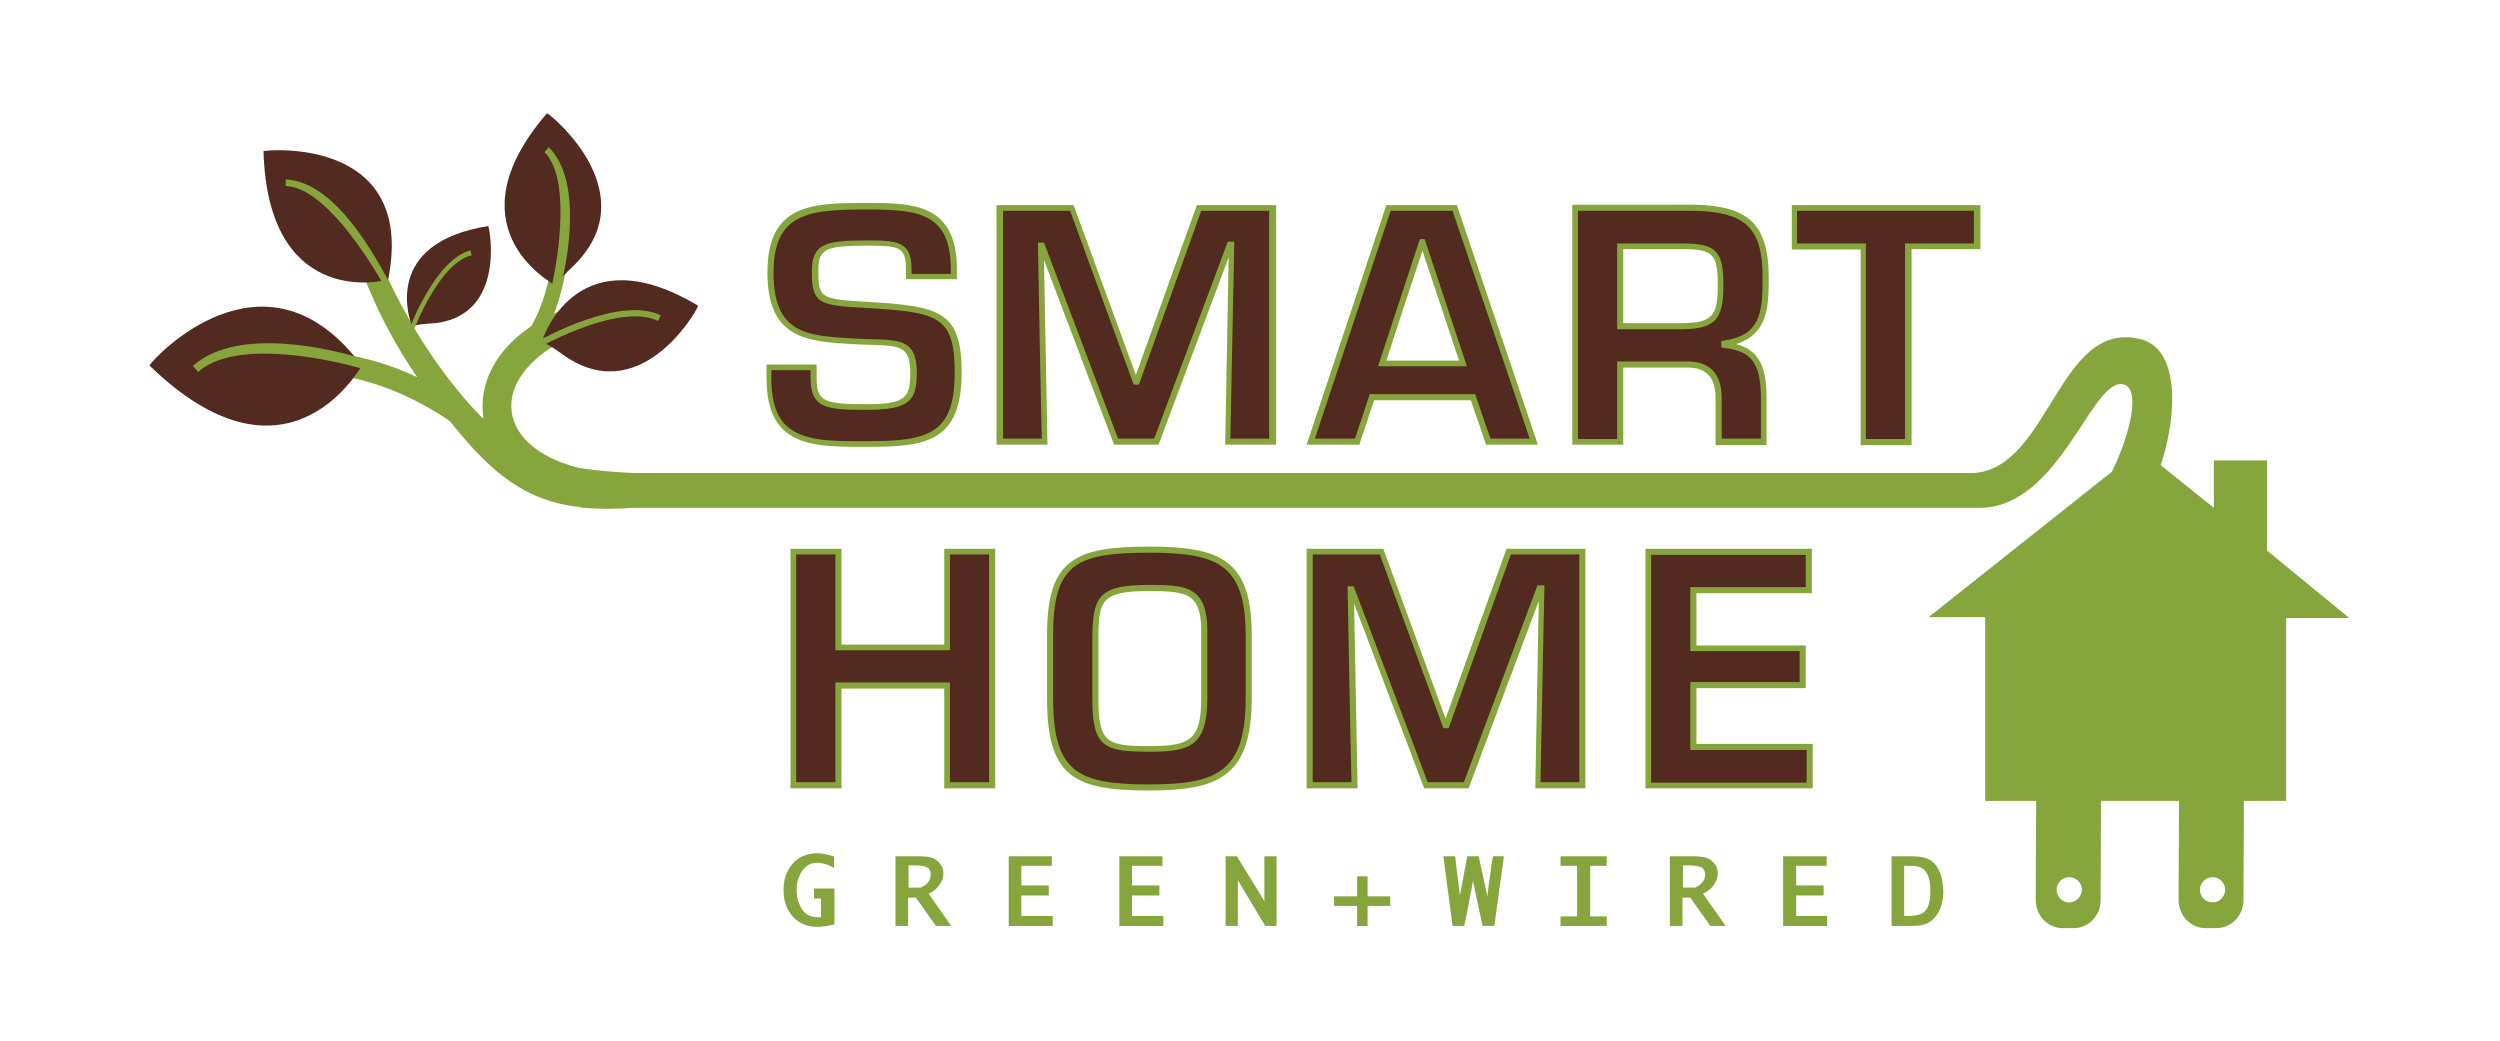 <?xml version="1.0" encoding="utf-8"?>
<!-- Generator: Adobe Illustrator 23.0.0, SVG Export Plug-In . SVG Version: 6.00 Build 0)  -->
<svg version="1.1" id="Layer_1" xmlns="http://www.w3.org/2000/svg" xmlns:xlink="http://www.w3.org/1999/xlink" x="0px" y="0px"
	 viewBox="0 0 574 239" style="enable-background:new 0 0 574 239;" xml:space="preserve">
<style type="text/css">
	.st0{fill:#87A53D;}
	.st1{fill:#522A1F;}
</style>
<g>
	<g>
		<path class="st0" d="M520.5,126.4v-20.7h-12.2v10.9l-12.2-9.8c3.9-11.8,4.3-26.6-4.5-28.9c-18.9-4.9-21,29.6-38.4,30.7v0H145.5
			c-4.8-0.2-9-0.6-12.7-1.2l0,0c-9.5-2.4-15.2-7.6-15.4-13.9c-0.2-7.1,6.8-14.1,17.4-17.4l-1.9-6.3c-13.7,4.2-22.3,13.5-22.1,23.8
			c0,0.9,0.1,1.7,0.2,2.5c-0.1-0.1-0.3-0.2-0.4-0.3c-2.7-2.7-5.5-6-8.5-10c-10.6-14-16.6-30-16.6-30.2l-3.9,2.3
			c0.2,0.6,4.3,14.5,14.2,28.7c-8.1-3.8-18.4-6.7-30.3-5.9l0.3,4.9c16.2-1.1,29.5,5.6,37.5,11.1c9.4,11.8,17.2,18.4,30.3,19.8v0.1
			h0.6c3.3,0.3,7,0.3,11.1,0h309.4v0c18.1-0.2,25.5-29.5,32.6-28.4c4.5,0.7,1.7,11.7-2.4,20.1l-42.1,33.4l13,0v42.2h11.7
			c0,0,0,0,0,0l-0.1,22.8c0,1.7,0.7,3.4,1.9,4.6c1.2,1.2,2.7,1.8,4.3,1.8l2.5,0c3.4,0,6.2-2.8,6.2-6.4l0.1-22.8c0,0,0,0,0,0h17.9
			c0,0.7-0.1,22.8-0.1,22.8c0,1.7,0.7,3.4,1.9,4.6c1.2,1.2,2.7,1.8,4.3,1.8c0,0,2.5,0,2.5,0c3.4,0,6.2-2.9,6.2-6.4
			c0,0,0.1-22.8,0.1-22.8h9.7v-42l14.5,0L520.5,126.4z M475.1,207.2c-1.6,0-2.9-1.3-2.9-2.9c0-1.6,1.3-2.9,2.9-2.9
			c1.6,0,2.9,1.3,2.9,2.9C478,205.8,476.7,207.2,475.1,207.2 M508,207.2c-1.6,0-2.9-1.3-2.9-2.9c0-1.6,1.3-2.9,2.9-2.9
			c1.6,0,2.9,1.3,2.9,2.9C510.9,205.8,509.6,207.2,508,207.2"/>
		<path class="st0" d="M126.9,51.8c1,22.8-12.1,31.8-12.6,32.2l1.9,2.9c0.6-0.4,15.2-10.4,14.2-35.3L126.9,51.8z"/>
		<path class="st1" d="M125.6,26c1.5,0.8,23.1,18.9,5.7,35.4c-1.4,1.3-2.5,2.5-3.6,4.2C125.6,64.5,103.5,51.6,125.6,26"/>
		<path class="st0" d="M125,34.9c5.7,5.7,3.7,22.3,1.3,32.6l2.8-3.2c1.2-5.2,4.6-22.8-3.1-30.5L125,34.9z"/>
		<path class="st1" d="M34.3,83.9c1.2-1.9,26-28.6,47.8-1.2c1.5,1.9-0.7-0.7,1.3,0.7C81.9,86.1,65.2,113.9,34.3,83.9"/>
		<path class="st0" d="M44.3,84l1.2,1.4c7.7-6.9,26.6-4.1,39.6-0.2l-1.8-2.8C76.8,80.3,54.7,74.7,44.3,84"/>
		<path class="st1" d="M112.1,51.9c0.5,1.2,4,21.5-13.5,22.4c-1.4,0.1-2.6,0.2-4,0.6C94,73.4,87.7,55.8,112.1,51.9"/>
		<path class="st0" d="M94,75.4l1,0.4c0.1-0.2,5.8-15.4,13.3-17.2l-0.3-1.1C100.1,59.5,94.3,74.8,94,75.4"/>
		<path class="st1" d="M60.5,34.7c1.8-0.4,35.5-3,28.5,30.1c-0.4,1.9-0.4-2.6,0-0.6C86.6,65,61.5,69.8,60.5,34.7"/>
		<path class="st0" d="M65.6,42.7C73.9,43,83.8,57.3,90.1,69l-0.3-3.4c-3.7-6.9-12.8-23.9-24.2-24.4L65.6,42.7z"/>
		<path class="st1" d="M160.3,70.2c-0.5,1.6-13.7,24.2-31.5,10.9c-1.4-1-2.7-1.9-4.4-2.6C125,76.3,133.3,54,160.3,70.2"/>
		<path class="st0" d="M123.4,78.4l0.7,1.2c0.2-0.1,18.3-10.2,27-5.9l0.6-1.3C142.3,67.8,124.2,77.9,123.4,78.4"/>
		<g>
			<path class="st0" d="M186.7,206.3h1.8v4.3c-0.3,0-0.6,0-0.6,0c-1.8,0-3-0.6-3.8-1.9c-0.8-1.3-1.2-2.8-1.2-4.4
				c0-1.2,0.2-2.3,0.7-3.3c0.4-1,1-1.7,1.7-2.2c0.7-0.5,1.4-0.7,2.3-0.7c1.1,0,2.3,0.3,3.4,0.9l0.5,0.3v-2.6l-0.2-0.1
				c-1.3-0.4-2.6-0.7-3.6-0.7c-1.4,0-2.8,0.3-4,1c-1.2,0.7-2.1,1.7-2.8,3c-0.7,1.3-1,2.8-1,4.4c0,1.7,0.3,3.2,1,4.5
				c0.7,1.3,1.6,2.3,2.8,3c1.2,0.7,2.5,1,4.1,1c1.1,0,2.2-0.2,3.5-0.5l0.3-0.1v-8.2h-4.7V206.3z"/>
			<path class="st0" d="M215,204c0.5-0.5,0.9-1.1,1.2-1.7c0.3-0.6,0.4-1.3,0.4-1.9c0-0.7-0.2-1.4-0.7-2c-0.4-0.6-1-1.1-1.8-1.4
				c-0.8-0.3-1.9-0.4-3.5-0.4h-5v16h2.9v-6.5h1.8c0.2,0.3,4.6,6.5,4.6,6.5h3.5c0,0-4.8-6.9-5.2-7.4C214,204.8,214.6,204.4,215,204z
				 M213.7,200.8c0,0.4-0.1,0.7-0.2,1.1c-0.2,0.4-0.4,0.7-0.7,1c-0.3,0.3-0.8,0.6-1.4,0.9h-2.8v-5.1h1.4c1.5,0,2.5,0.2,3.1,0.6
				C213.5,199.7,213.7,200.2,213.7,200.8z"/>
			<polygon class="st0" points="234.5,205.6 240.8,205.6 240.8,203.3 234.5,203.3 234.5,198.8 241.5,198.8 241.5,196.6 231.6,196.6 
				231.6,212.6 241.7,212.6 241.7,210.3 234.5,210.3 			"/>
			<polygon class="st0" points="259.9,205.6 266.2,205.6 266.2,203.3 259.9,203.3 259.9,198.8 266.9,198.8 266.9,196.6 257,196.6 
				257,212.6 267.1,212.6 267.1,210.3 259.9,210.3 			"/>
			<path class="st0" d="M290.4,207.1C290.4,207.1,290.4,207,290.4,207.1c0-0.1-6.3-10.3-6.3-10.3l-0.1-0.2h-2.6v16h2.8v-10.4
				c0,0,0-0.1,0-0.1c0.1,0.1,0.2,0.3,0.2,0.3c0,0,6.1,10.2,6.1,10.2h2.6v-16h-2.8V207.1z"/>
			<polygon class="st0" points="314,201.2 311.6,201.2 311.6,205.8 306.3,205.8 306.3,208 311.6,208 311.6,212.6 314,212.6 314,208 
				319.2,208 319.2,205.8 314,205.8 			"/>
			<path class="st0" d="M341.5,205.8c-0.5-2.3-2-9.2-2-9.2h-2.6c0,0-1.5,7.8-1.7,9c-0.3-2.1-1.1-9-1.1-9h-2.7l2.1,16h2.7
				c0,0,1.9-9.6,2-10.3c0.4,1.9,2.2,10.3,2.2,10.3h2.7l2.2-16h-2.5C342.7,196.6,341.6,204.5,341.5,205.8z"/>
			<polygon class="st0" points="358.3,198.8 362.1,198.8 362.1,210.4 358.3,210.4 358.3,212.6 368.9,212.6 368.9,210.4 365.1,210.4 
				365.1,198.8 368.9,198.8 368.9,196.6 358.3,196.6 			"/>
			<path class="st0" d="M392.8,204c0.5-0.5,0.9-1.1,1.2-1.7c0.3-0.6,0.4-1.3,0.4-1.9c0-0.7-0.2-1.4-0.7-2c-0.4-0.6-1-1.1-1.8-1.4
				c-0.8-0.3-1.9-0.4-3.5-0.4h-5v16h2.9v-6.5h1.8c0.2,0.3,4.6,6.5,4.6,6.5h3.5c0,0-4.8-6.9-5.2-7.4
				C391.8,204.8,392.4,204.4,392.8,204z M391.5,200.8c0,0.4-0.1,0.7-0.2,1.1c-0.2,0.4-0.4,0.7-0.7,1c-0.3,0.3-0.8,0.6-1.4,0.9h-2.8
				v-5.1h1.4c1.5,0,2.5,0.2,3.1,0.6C391.3,199.7,391.5,200.2,391.5,200.8z"/>
			<polygon class="st0" points="412.4,205.6 418.7,205.6 418.7,203.3 412.4,203.3 412.4,198.8 419.4,198.8 419.4,196.6 409.4,196.6 
				409.4,212.6 419.5,212.6 419.5,210.3 412.4,210.3 			"/>
			<path class="st0" d="M445.4,200.3c-0.5-1.2-1.2-2.2-2.2-2.8c-1-0.6-2.4-0.9-4.4-0.9h-4.5v16h4.5c2,0,3.4-0.3,4.4-1
				c0.9-0.7,1.7-1.6,2.2-2.8c0.5-1.2,0.8-2.6,0.8-4.2C446.1,203,445.9,201.5,445.4,200.3z M437.2,198.8h1.4c1.3,0,2.3,0.2,2.8,0.6
				c0.6,0.4,1,1,1.3,1.7c0.3,0.7,0.5,1.8,0.5,3.3c0,1.5-0.1,2.6-0.4,3.4c-0.3,0.8-0.7,1.4-1.3,1.8c-0.6,0.4-1.6,0.7-3.1,0.7h-1.2
				V198.8z"/>
		</g>
		<path class="st1" d="M186.9,84.3v2.5c0,6.2,2.6,6.6,12.2,6.6c9.4,0,10.7-1.7,10.7-7.9c0-7.7-4.1-6.7-12.1-7.1
			c-11.6-0.7-20.8-0.3-20.8-15.9c0-14.7,9.3-15.2,22.2-15.2c11,0,19.9,0.4,19.9,14.5v1.7h-10.3v-1.7c0-5.8-2.4-6-9.6-6
			c-10.2,0-11.9,1-11.9,6.7c0,6.6,1.4,6.8,11.8,7.4c16.5,1,21,1.9,21,15.5c0,15.1-7.2,16.4-21,16.4c-11.9,0-22.5,0.4-22.5-15v-2.5
			H186.9z"/>
		<path class="st0" d="M176.2,62.5c0,15.3,9,15.9,19.4,16.5l2,0.1c0,0,2.9,0.1,2.9,0.1c6,0.2,8.5,0.3,8.5,6.3c0,5.8-1,7.3-10,7.3
			c-9.6,0-11.5-0.5-11.5-5.9v-3.2H176v3.2c0,5.3,1.2,9.1,3.7,11.6c4.1,4.1,11.2,4.1,18.6,4.1h0.8c13.5,0,21.7-1.1,21.7-17.1
			c0-14.2-5.2-15.2-21.7-16.2c-10.4-0.6-11.2-0.8-11.2-6.8c0-5.1,0.9-6.1,11.2-6.1c7.2,0,8.9,0.2,8.9,5.3v2.4h11.7v-2.4
			c0-15.1-10.5-15.1-20.6-15.1C186.8,46.6,176.2,46.6,176.2,62.5 M210.5,85.5c0-7.3-3.7-7.4-9.8-7.6l-2.9-0.1l-2-0.1
			c-10.5-0.6-18.2-1-18.2-15.1c0-13.8,8.2-14.5,21.5-14.5c12,0,19.2,0.9,19.2,13.8v1h-9v-1c0-6.4-3-6.7-10.3-6.7
			c-10,0-12.6,0.9-12.6,7.4c0,7.4,2.1,7.5,12.4,8.1c16.5,1,20.4,1.7,20.4,14.9c0,14.2-6.2,15.7-20.3,15.7h-0.8
			c-7.2,0-13.9,0-17.7-3.7c-2.2-2.2-3.3-5.7-3.3-10.6V85h9v1.8c0,7,3.7,7.3,12.8,7.3C208.9,94.1,210.5,92,210.5,85.5"/>
		<polygon class="st1" points="265.4,101.4 256.2,101.4 239.1,56.4 238.9,56.4 239.8,101.4 229.5,101.4 229.5,47.7 246,47.7 
			260.6,87.6 260.9,87.6 275.2,47.7 292.1,47.7 292.1,101.4 281.8,101.4 282.7,56.2 282.3,56.2 		"/>
		<path class="st0" d="M274.8,47.1c0,0-13.1,36.4-14,39c-0.9-2.5-14.3-39-14.3-39h-17.7v55h11.7c0,0-0.7-36.8-0.8-42.4
			c2,5.3,16.1,42.4,16.1,42.4h10.2c0,0,14.3-38.2,16.1-43c-0.1,5.1-0.8,43-0.8,43h11.7v-55H274.8z M291.4,48.4v52.3h-8.9
			c0-1.3,0.9-45.2,0.9-45.2h-1.5c0,0-16.6,44.4-16.9,45.2h-8.3c-0.3-0.9-17-45-17-45h-1.4c0,0,0.8,43.7,0.9,45h-8.9V48.4h15.4
			c0.3,0.9,14.6,39.9,14.6,39.9h1.2c0,0,14-39,14.3-39.9H291.4z"/>
		<path class="st1" d="M315,91.3l-3.4,10.2H301l17.8-53.7H334l18.2,53.7h-10.5l-3.5-10.2H315z M326.7,55.6h-0.1l-9.2,27.9h18.5
			L326.7,55.6z"/>
		<path class="st0" d="M318.3,47.1l-18.3,55h12.1c0,0,3.1-9.3,3.4-10.2h22.2c0.3,0.8,3.5,10.2,3.5,10.2h11.9l-18.6-55H318.3z
			 M333.5,48.4c0.3,0.9,17.2,50.6,17.7,52.3h-9c-0.3-0.8-3.5-10.2-3.5-10.2h-24.2c0,0-3.1,9.3-3.4,10.2h-9.2
			c0.6-1.7,17.1-51.5,17.4-52.3H333.5z"/>
		<path class="st0" d="M326,54.9l-9.6,29.2h20.4l-9.7-29.2H326z M326.6,57.6c1,2.9,7.9,23.7,8.4,25.2h-16.7
			C318.8,81.2,325.6,60.5,326.6,57.6"/>
		<path class="st1" d="M372,83.7v17.8h-10.3V47.7h27.4c11.7,0.3,16.3,3.9,16.3,16.1c0,7.9-0.4,13.7-9.5,15.1v0.3
			c7.3,0.6,9.1,4.6,9.1,12.2v10h-10.3v-10c0-4.5-1.9-7.7-6.8-7.7H372z M385.6,74.9c7.6,0,9.5-1.5,9.5-9.4c0-7.6-1.4-8.9-8.7-8.9H372
			v18.3H385.6z"/>
		<path class="st0" d="M361,47.1v55h11.7V84.4h15.1c4.1,0.1,6.1,2.4,6.1,7.1v10.7h11.7V91.4c0-6.5-1.3-10.9-7-12.4
			c7.4-2.3,7.5-8.8,7.5-15.2c0-12.1-4.4-16.5-16.9-16.8H361z M389.1,48.4c11.8,0.3,15.6,4,15.6,15.4c0,8.2-0.6,13.2-8.9,14.4
			l-0.6,0.1v1.5l0.6,0.1c6.3,0.6,8.5,3.5,8.5,11.5v9.3h-9v-9.3c0-5.4-2.6-8.3-7.5-8.4h-16.5v17.8h-9V48.4H389.1z"/>
		<path class="st0" d="M371.3,55.9v19.7h14.3c8.1,0,10.1-2,10.1-10.1c0-7.9-1.7-9.6-9.4-9.6H371.3z M386.3,57.2c7,0,8.1,1.1,8.1,8.3
			c0,7.3-1.4,8.7-8.8,8.7h-12.9v-17H386.3z"/>
		<polygon class="st1" points="438.1,101.4 427.8,101.4 427.8,56.5 412.1,56.5 412.1,47.7 453.9,47.7 453.9,56.5 438.1,56.5 		"/>
		<path class="st0" d="M411.4,47.1v10.2h15.8v44.9h11.7V57.2h15.8V47.1H411.4z M453.2,48.4v7.5h-15.8v44.9h-9V55.9h-15.8v-7.5H453.2
			z"/>
		<polygon class="st1" points="227.8,180.3 217.5,180.3 217.5,157.4 192.5,157.4 192.5,180.3 182.2,180.3 182.2,126.6 192.5,126.6 
			192.5,148.6 217.5,148.6 217.5,126.6 227.8,126.6 		"/>
		<path class="st0" d="M216.8,126v22h-23.6v-22h-11.7V181h11.7v-22.9h23.6V181h11.7V126H216.8z M227.1,127.3v52.3h-9v-22.9h-26.3
			v22.9h-9v-52.3h9v22h26.3v-22H227.1z"/>
		<path class="st1" d="M286.7,145.8v14.5c0,17.2-6.7,20.5-22.9,20.5c-16.6,0-22.7-2.9-22.7-20.5v-14.5c0-16.7,5.7-19.6,22.7-19.6
			C279.3,126.2,286.7,128.6,286.7,145.8 M251.4,145.8v14.5c0,10.7,2.1,11.7,12.4,11.7c9.4,0,12.6-1.3,12.6-11.7v-14.5
			c0.2-10.1-3.4-10.8-12.6-10.8C252.7,135,251.6,137.3,251.4,145.8"/>
		<path class="st0" d="M240.4,145.8v14.5c0,18,6.1,21.2,23.4,21.2c16,0,23.6-3.2,23.6-21.2v-14.5c0-17.4-7.3-20.3-23.6-20.3
			C246.6,125.5,240.4,128.6,240.4,145.8 M241.8,160.3v-14.5c0-16.3,5.2-18.9,22-18.9c15.7,0,22.2,2.6,22.2,18.9v14.5
			c0,17-6.6,19.8-22.2,19.8C247.3,180.1,241.8,177.2,241.8,160.3"/>
		<path class="st0" d="M250.8,145.8v14.5c0,11.2,2.5,12.3,13.1,12.3c9.2,0,13.3-1.2,13.3-12.3v-14.5c0.1-4.6-0.6-7.4-2.3-9.1
			c-2.2-2.3-6-2.4-11-2.4C252.5,134.3,251,136.7,250.8,145.8 M263.8,135.7c5.5,0,8.4,0.3,10.1,2c1.4,1.4,2,3.9,1.9,8.1v14.5
			c0,9.6-2.5,11-11.9,11c-9.9,0-11.7-0.8-11.7-11v-14.5C252.3,138,252.9,135.7,263.8,135.7"/>
		<polygon class="st1" points="336.6,180.3 327.3,180.3 310.3,135.3 310.1,135.3 311,180.3 300.6,180.3 300.6,126.6 317.2,126.6 
			331.8,166.5 332.1,166.5 346.4,126.6 363.3,126.6 363.3,180.3 353,180.3 353.8,135.1 353.5,135.1 		"/>
		<path class="st0" d="M345.9,126c0,0-13.1,36.4-14,39c-0.9-2.5-14.3-39-14.3-39H300V181h11.7c0,0-0.7-36.8-0.8-42.4
			c2,5.3,16.1,42.4,16.1,42.4h10.2c0,0,14.3-38.3,16.1-43c-0.1,5.1-0.8,43-0.8,43H364V126H345.9z M362.6,127.3v52.3h-8.9
			c0-1.3,0.9-45.2,0.9-45.2H353c0,0-16.6,44.4-16.9,45.2h-8.3c-0.3-0.9-17-45-17-45h-1.4c0,0,0.8,43.7,0.9,45h-8.9v-52.3h15.4
			c0.3,0.9,14.6,39.9,14.6,39.9h1.2c0,0,14-39,14.3-39.9H362.6z"/>
		<polygon class="st1" points="388.8,148.8 413.9,148.8 413.9,157.3 388.8,157.3 388.8,171.5 415.5,171.5 415.5,180.3 378.5,180.3 
			378.5,126.6 415.3,126.6 415.3,135.4 388.8,135.4 		"/>
		<path class="st0" d="M377.8,126V181h38.4v-10.2h-26.7V158h25.1v-9.8h-25.1v-12H416V126H377.8z M414.6,127.3v7.5h-26.5v14.7h25.1
			v7.1h-25.1v15.6h26.7v7.5h-35.7v-52.3H414.6z"/>
	</g>
</g>
<g>
</g>
<g>
</g>
<g>
</g>
<g>
</g>
<g>
</g>
<g>
</g>
</svg>
